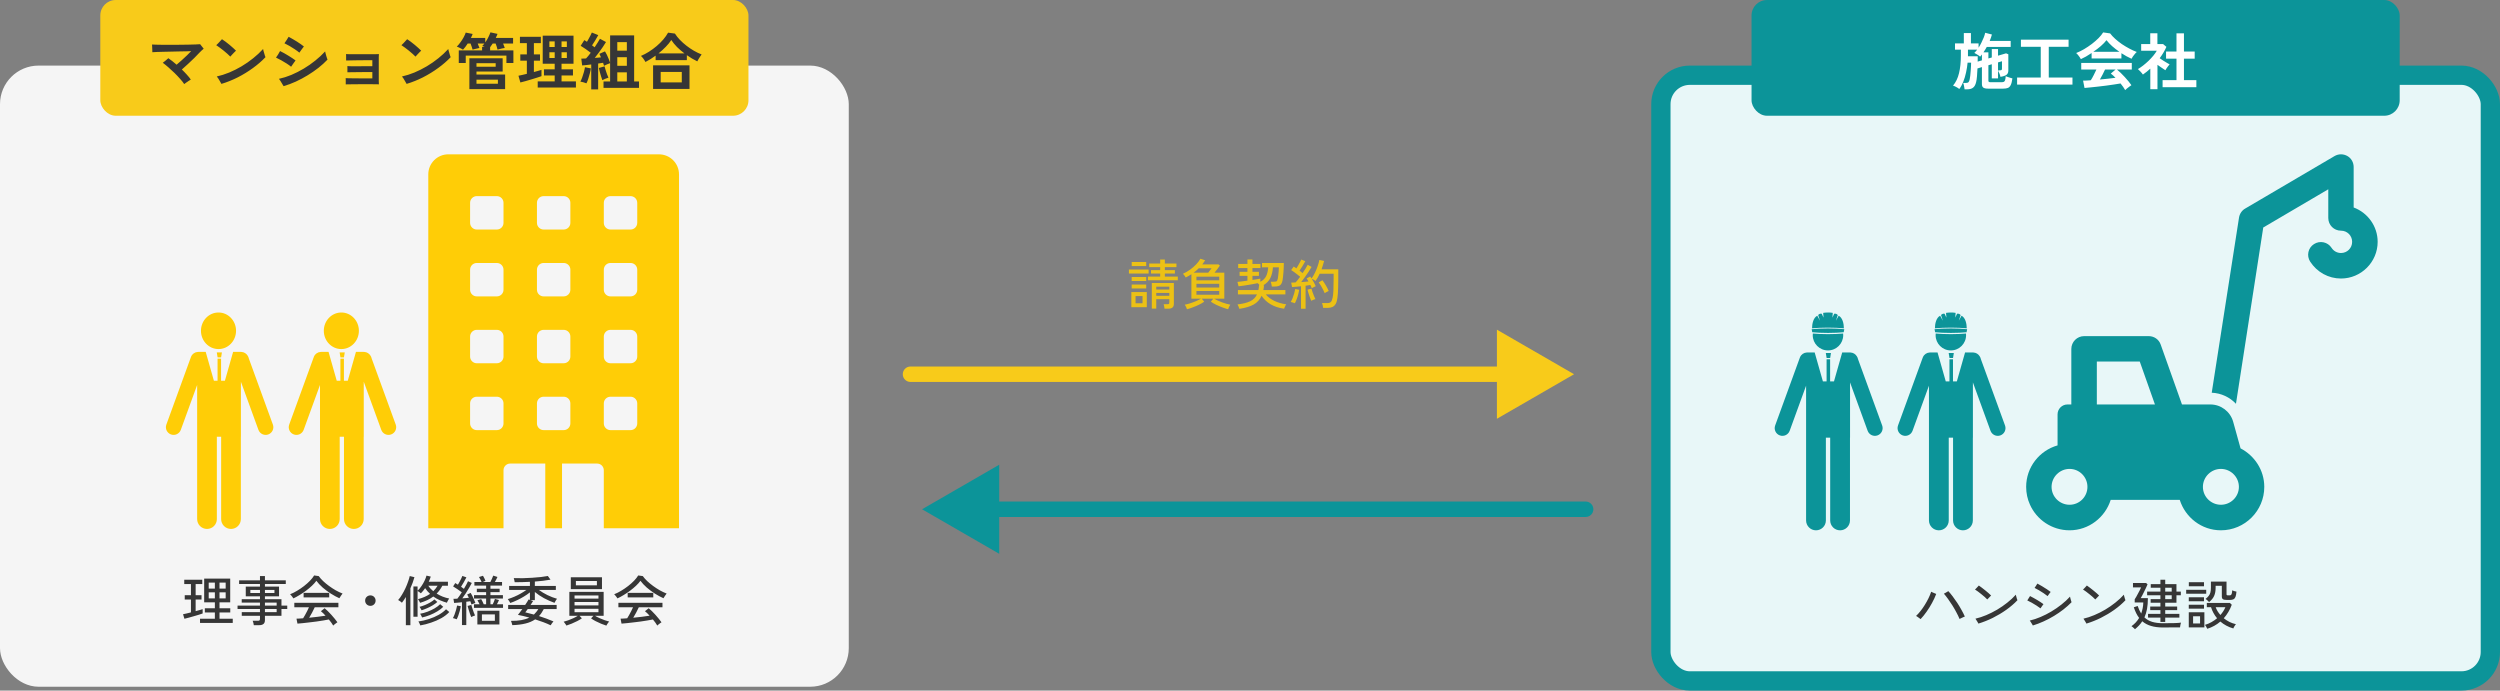 <svg width="648" height="179" viewBox="0 0 648 179" fill="none" xmlns="http://www.w3.org/2000/svg">
<rect x="0" y="0" width="648" height="179" fill="#808080" stroke="none"/>
<rect y="17" width="220" height="161" rx="10" fill="#F5F5F5"/>
<rect x="430.5" y="19.5" width="215" height="157" rx="7.5" fill="#E8F7F8" stroke="#0C9499" stroke-width="5"/>
<path d="M170.802 40H116.211C113.341 40 111.013 42.329 111.013 45.198V136.922H130.509V121.885C130.509 120.929 131.284 120.154 132.241 120.154H141.337V136.922H145.676V120.154H154.772C155.729 120.154 156.503 120.929 156.503 121.885V136.922H176V45.202C176 42.333 173.672 40.004 170.802 40.004V40ZM130.509 109.758C130.509 110.714 129.734 111.489 128.778 111.489H123.58C122.624 111.489 121.849 110.714 121.849 109.758V104.56C121.849 103.603 122.624 102.828 123.58 102.828H128.778C129.734 102.828 130.509 103.603 130.509 104.56V109.758ZM130.509 92.424C130.509 93.381 129.734 94.156 128.778 94.156H123.58C122.624 94.156 121.849 93.381 121.849 92.424V87.226C121.849 86.27 122.624 85.495 123.58 85.495H128.778C129.734 85.495 130.509 86.27 130.509 87.226V92.424ZM130.509 75.095C130.509 76.051 129.734 76.826 128.778 76.826H123.58C122.624 76.826 121.849 76.051 121.849 75.095V69.897C121.849 68.94 122.624 68.165 123.58 68.165H128.778C129.734 68.165 130.509 68.94 130.509 69.897V75.095ZM130.509 57.765C130.509 58.722 129.734 59.497 128.778 59.497H123.58C122.624 59.497 121.849 58.722 121.849 57.765V52.567C121.849 51.611 122.624 50.836 123.58 50.836H128.778C129.734 50.836 130.509 51.611 130.509 52.567V57.765ZM147.839 109.758C147.839 110.714 147.064 111.489 146.107 111.489H140.909C139.953 111.489 139.178 110.714 139.178 109.758V104.56C139.178 103.603 139.953 102.828 140.909 102.828H146.107C147.064 102.828 147.839 103.603 147.839 104.56V109.758ZM147.839 92.424C147.839 93.381 147.064 94.156 146.107 94.156H140.909C139.953 94.156 139.178 93.381 139.178 92.424V87.226C139.178 86.27 139.953 85.495 140.909 85.495H146.107C147.064 85.495 147.839 86.27 147.839 87.226V92.424ZM147.839 75.095C147.839 76.051 147.064 76.826 146.107 76.826H140.909C139.953 76.826 139.178 76.051 139.178 75.095V69.897C139.178 68.94 139.953 68.165 140.909 68.165H146.107C147.064 68.165 147.839 68.94 147.839 69.897V75.095ZM147.839 57.765C147.839 58.722 147.064 59.497 146.107 59.497H140.909C139.953 59.497 139.178 58.722 139.178 57.765V52.567C139.178 51.611 139.953 50.836 140.909 50.836H146.107C147.064 50.836 147.839 51.611 147.839 52.567V57.765ZM165.172 109.758C165.172 110.714 164.397 111.489 163.437 111.489H158.239C157.282 111.489 156.508 110.714 156.508 109.758V104.56C156.508 103.603 157.282 102.828 158.239 102.828H163.437C164.393 102.828 165.172 103.603 165.172 104.56V109.758ZM165.172 92.424C165.172 93.381 164.397 94.156 163.437 94.156H158.239C157.282 94.156 156.508 93.381 156.508 92.424V87.226C156.508 86.27 157.282 85.495 158.239 85.495H163.437C164.393 85.495 165.172 86.27 165.172 87.226V92.424ZM165.172 75.095C165.172 76.051 164.397 76.826 163.437 76.826H158.239C157.282 76.826 156.508 76.051 156.508 75.095V69.897C156.508 68.94 157.282 68.165 158.239 68.165H163.437C164.393 68.165 165.172 68.94 165.172 69.897V75.095ZM165.172 57.765C165.172 58.722 164.397 59.497 163.437 59.497H158.239C157.282 59.497 156.508 58.722 156.508 57.765V52.567C156.508 51.611 157.282 50.836 158.239 50.836H163.437C164.393 50.836 165.172 51.611 165.172 52.567V57.765Z" fill="#FFCD06"/>
<path d="M616.287 62.682C616.287 67.924 612.021 72.193 606.776 72.193C603.545 72.193 600.558 70.548 598.791 67.805C597.815 66.282 598.244 64.238 599.796 63.262C601.319 62.286 603.364 62.715 604.339 64.238C604.887 65.092 605.803 65.58 606.779 65.58C608.395 65.58 609.674 64.301 609.674 62.685C609.674 61.07 608.395 59.791 606.779 59.791C604.949 59.791 603.489 58.327 603.489 56.501V49.063L586.633 58.97L579.561 104.661C577.945 102.953 575.72 101.888 573.28 101.796L580.352 56.412C580.504 55.436 581.084 54.553 581.938 54.065L605.101 40.461C606.136 39.851 607.385 39.851 608.424 40.432C609.459 41.012 610.069 42.106 610.069 43.297V53.78C613.696 55.122 616.287 58.627 616.287 62.682Z" fill="#0C9499"/>
<path d="M580.748 116.206L578.829 109.286C578.071 106.653 575.665 104.835 572.929 104.835H565.569L560.054 89.32C559.595 87.978 558.346 87.124 556.945 87.124H540.21C538.384 87.124 536.887 88.618 536.887 90.447V104.835H535.881C534.48 104.835 533.32 105.992 533.32 107.397V115.444C528.625 116.786 525.18 121.081 525.18 126.205C525.18 127.82 525.516 129.373 526.156 130.778C527.893 134.711 531.856 137.454 536.429 137.454C541.426 137.454 545.663 134.101 547.097 129.558H564.989C566.423 134.101 570.626 137.454 575.657 137.454C581.875 137.454 586.902 132.393 586.902 126.209C586.902 121.85 584.374 118.102 580.744 116.213L580.748 116.206ZM536.432 130.833C533.87 130.833 531.767 128.759 531.767 126.201C531.767 123.643 533.87 121.54 536.432 121.54C538.994 121.54 541.064 123.643 541.064 126.201C541.064 128.759 538.99 130.833 536.432 130.833ZM543.5 104.835V93.712H554.627L558.56 104.835H543.504H543.5ZM575.657 130.833C573.096 130.833 570.992 128.759 570.992 126.201C570.992 123.643 573.096 121.54 575.657 121.54C578.219 121.54 580.322 123.643 580.322 126.201C580.322 128.759 578.219 130.833 575.657 130.833Z" fill="#0C9499"/>
<path d="M93.024 85.74C93.024 88.356 90.989 90.479 88.478 90.479C85.967 90.479 83.932 88.358 83.932 85.74C83.932 83.121 85.967 81 88.478 81C90.989 81 93.024 83.121 93.024 85.74Z" fill="#FFCD06"/>
<path d="M89.144 92.968H88.233V100.277H89.144V92.968Z" fill="#FFCD06"/>
<path d="M89.157 92.634H88.244L88.028 91.341H89.36L89.157 92.634Z" fill="#FFCD06"/>
<path d="M102.573 110.051L96.352 92.964C96.294 92.668 96.174 92.392 96.01 92.153C95.673 91.617 95.103 91.278 94.487 91.227C94.398 91.216 94.306 91.207 94.213 91.207H92.263L90.139 98.683H87.282L85.159 91.207H83.34C83.257 91.207 83.177 91.212 83.097 91.221C82.362 91.263 81.69 91.715 81.385 92.423C81.325 92.545 81.274 92.674 81.238 92.81L74.962 110.051C74.586 111.086 75.12 112.23 76.153 112.606C77.189 112.985 78.333 112.45 78.709 111.415L82.944 99.781V134.549C82.944 135.958 84.086 137.102 85.497 137.102C86.909 137.102 88.051 135.96 88.051 134.549V113.198H89.162V134.549C89.162 135.958 90.304 137.102 91.715 137.102C93.126 137.102 94.269 135.96 94.269 134.549V113.198H94.284V98.937L98.826 111.415C99.202 112.45 100.346 112.985 101.382 112.606C102.417 112.23 102.951 111.086 102.575 110.051H102.573Z" fill="#FFCD06"/>
<path d="M61.182 85.74C61.182 88.356 59.148 90.479 56.636 90.479C54.125 90.479 52.09 88.358 52.09 85.74C52.09 83.121 54.125 81 56.636 81C59.148 81 61.182 83.121 61.182 85.74Z" fill="#FFCD06"/>
<path d="M57.302 92.968H56.392V100.277H57.302V92.968Z" fill="#FFCD06"/>
<path d="M57.315 92.634H56.403L56.187 91.341H57.518L57.315 92.634Z" fill="#FFCD06"/>
<path d="M70.731 110.051L64.511 92.964C64.453 92.668 64.332 92.392 64.168 92.153C63.832 91.617 63.262 91.278 62.645 91.227C62.556 91.216 62.465 91.207 62.371 91.207H60.421L58.297 98.683H55.441L53.317 91.207H51.498C51.416 91.207 51.336 91.212 51.255 91.221C50.521 91.263 49.848 91.715 49.543 92.423C49.483 92.545 49.432 92.674 49.396 92.81L43.12 110.051C42.744 111.086 43.279 112.23 44.312 112.606C45.347 112.985 46.491 112.45 46.867 111.415L51.102 99.781V134.549C51.102 135.958 52.244 137.102 53.655 137.102C55.067 137.102 56.209 135.96 56.209 134.549V113.198H57.32V134.549C57.32 135.958 58.462 137.102 59.873 137.102C61.285 137.102 62.427 135.96 62.427 134.549V113.198H62.442V98.937L66.984 111.415C67.36 112.45 68.505 112.985 69.54 112.606C70.575 112.23 71.109 111.086 70.733 110.051H70.731Z" fill="#FFCD06"/>
<rect x="26" width="168" height="30" rx="4" fill="#F8CB1A"/>
<path d="M47.744 21.792C47.488 21.387 47.136 20.939 46.688 20.448C46.251 19.947 45.765 19.435 45.232 18.912C44.699 18.389 44.165 17.899 43.632 17.44C43.109 16.981 42.629 16.592 42.192 16.272C42.416 16.112 42.661 15.92 42.928 15.696C43.195 15.461 43.429 15.259 43.632 15.088C43.952 15.301 44.293 15.552 44.656 15.84C45.029 16.128 45.403 16.437 45.776 16.768C46.213 16.405 46.667 16.011 47.136 15.584C47.616 15.157 48.064 14.741 48.48 14.336C48.907 13.92 49.264 13.557 49.552 13.248C49.328 13.259 48.96 13.275 48.448 13.296C47.936 13.307 47.339 13.317 46.656 13.328C45.973 13.339 45.264 13.355 44.528 13.376C43.792 13.387 43.083 13.403 42.4 13.424C41.717 13.435 41.115 13.451 40.592 13.472C40.08 13.493 39.712 13.515 39.488 13.536C39.488 13.365 39.483 13.152 39.472 12.896C39.461 12.629 39.451 12.368 39.44 12.112C39.44 11.856 39.429 11.664 39.408 11.536C39.685 11.557 40.085 11.573 40.608 11.584C41.141 11.595 41.749 11.605 42.432 11.616C43.115 11.616 43.835 11.616 44.592 11.616C45.349 11.616 46.107 11.611 46.864 11.6C47.621 11.589 48.331 11.579 48.992 11.568C49.664 11.557 50.251 11.541 50.752 11.52C51.253 11.499 51.627 11.477 51.872 11.456C52 11.616 52.16 11.819 52.352 12.064C52.544 12.309 52.693 12.496 52.8 12.624C52.661 12.752 52.507 12.885 52.336 13.024C52.165 13.163 51.973 13.349 51.76 13.584C51.365 14.021 50.907 14.496 50.384 15.008C49.861 15.52 49.317 16.037 48.752 16.56C48.197 17.072 47.659 17.557 47.136 18.016C47.616 18.475 48.059 18.933 48.464 19.392C48.88 19.84 49.211 20.251 49.456 20.624C49.339 20.688 49.163 20.8 48.928 20.96C48.693 21.109 48.464 21.264 48.24 21.424C48.016 21.584 47.851 21.707 47.744 21.792ZM57.392 21.744C57.317 21.605 57.205 21.408 57.056 21.152C56.907 20.885 56.752 20.624 56.592 20.368C56.432 20.112 56.299 19.931 56.192 19.824C57.248 19.589 58.32 19.248 59.408 18.8C60.507 18.341 61.579 17.803 62.624 17.184C63.68 16.555 64.677 15.861 65.616 15.104C66.565 14.347 67.424 13.547 68.192 12.704C68.213 12.832 68.251 13.003 68.304 13.216C68.368 13.419 68.432 13.632 68.496 13.856C68.56 14.08 68.619 14.283 68.672 14.464C68.736 14.635 68.784 14.752 68.816 14.816C67.888 15.797 66.805 16.736 65.568 17.632C64.341 18.528 63.029 19.333 61.632 20.048C60.235 20.752 58.821 21.317 57.392 21.744ZM59.696 14.672C59.504 14.469 59.259 14.235 58.96 13.968C58.661 13.691 58.336 13.413 57.984 13.136C57.632 12.848 57.285 12.581 56.944 12.336C56.613 12.08 56.315 11.872 56.048 11.712C56.187 11.584 56.357 11.419 56.56 11.216C56.763 11.003 56.955 10.795 57.136 10.592C57.328 10.389 57.461 10.245 57.536 10.16C57.792 10.32 58.091 10.528 58.432 10.784C58.773 11.04 59.12 11.312 59.472 11.6C59.824 11.888 60.149 12.171 60.448 12.448C60.757 12.715 60.997 12.944 61.168 13.136C61.051 13.243 60.896 13.392 60.704 13.584C60.523 13.776 60.336 13.973 60.144 14.176C59.963 14.368 59.813 14.533 59.696 14.672ZM73.504 22.336C73.429 22.197 73.312 22 73.152 21.744C73.003 21.477 72.848 21.221 72.688 20.976C72.528 20.72 72.4 20.539 72.304 20.432C73.349 20.208 74.416 19.872 75.504 19.424C76.592 18.965 77.664 18.421 78.72 17.792C79.776 17.163 80.773 16.469 81.712 15.712C82.661 14.955 83.515 14.16 84.272 13.328C84.293 13.445 84.331 13.611 84.384 13.824C84.437 14.027 84.496 14.24 84.56 14.464C84.624 14.688 84.688 14.891 84.752 15.072C84.816 15.253 84.864 15.376 84.896 15.44C84.213 16.165 83.435 16.875 82.56 17.568C81.685 18.251 80.752 18.896 79.76 19.504C78.768 20.112 77.739 20.661 76.672 21.152C75.616 21.632 74.56 22.027 73.504 22.336ZM75.456 17.296C75.125 17.019 74.731 16.736 74.272 16.448C73.824 16.16 73.36 15.883 72.88 15.616C72.4 15.349 71.952 15.12 71.536 14.928C71.707 14.704 71.888 14.437 72.08 14.128C72.272 13.808 72.443 13.509 72.592 13.232C72.912 13.381 73.259 13.563 73.632 13.776C74.005 13.979 74.379 14.197 74.752 14.432C75.136 14.656 75.488 14.88 75.808 15.104C76.139 15.317 76.405 15.504 76.608 15.664C76.448 15.867 76.256 16.133 76.032 16.464C75.808 16.784 75.616 17.061 75.456 17.296ZM77.6 13.648C77.269 13.371 76.88 13.083 76.432 12.784C75.984 12.485 75.525 12.197 75.056 11.92C74.587 11.643 74.144 11.408 73.728 11.216C73.899 10.992 74.08 10.725 74.272 10.416C74.475 10.107 74.656 9.813 74.816 9.536C75.125 9.696 75.461 9.883 75.824 10.096C76.197 10.309 76.571 10.533 76.944 10.768C77.317 11.003 77.664 11.232 77.984 11.456C78.304 11.68 78.565 11.877 78.768 12.048C78.608 12.24 78.411 12.501 78.176 12.832C77.952 13.152 77.76 13.424 77.6 13.648ZM89.616 21.872C89.627 21.776 89.627 21.616 89.616 21.392C89.616 21.168 89.616 20.944 89.616 20.72C89.616 20.496 89.611 20.341 89.6 20.256C89.781 20.267 90.085 20.277 90.512 20.288C90.949 20.288 91.451 20.293 92.016 20.304C92.581 20.304 93.157 20.309 93.744 20.32C94.331 20.32 94.869 20.32 95.36 20.32C95.851 20.32 96.235 20.32 96.512 20.32V18.672C96.203 18.672 95.819 18.672 95.36 18.672C94.901 18.672 94.416 18.677 93.904 18.688C93.392 18.688 92.885 18.693 92.384 18.704C91.883 18.704 91.424 18.709 91.008 18.72C90.603 18.72 90.283 18.725 90.048 18.736C90.048 18.629 90.048 18.469 90.048 18.256C90.048 18.043 90.048 17.829 90.048 17.616C90.048 17.392 90.043 17.232 90.032 17.136C90.235 17.147 90.523 17.157 90.896 17.168C91.28 17.168 91.701 17.168 92.16 17.168C92.629 17.168 93.109 17.168 93.6 17.168C94.101 17.157 94.576 17.152 95.024 17.152C95.312 17.152 95.584 17.152 95.84 17.152C96.096 17.152 96.32 17.152 96.512 17.152V15.6C96.267 15.6 95.904 15.6 95.424 15.6C94.944 15.6 94.411 15.605 93.824 15.616C93.248 15.616 92.677 15.621 92.112 15.632C91.547 15.643 91.045 15.653 90.608 15.664C90.181 15.664 89.883 15.669 89.712 15.68C89.723 15.595 89.723 15.44 89.712 15.216C89.712 14.981 89.712 14.747 89.712 14.512C89.712 14.277 89.707 14.112 89.696 14.016C89.845 14.027 90.128 14.037 90.544 14.048C90.971 14.048 91.477 14.048 92.064 14.048C92.651 14.048 93.264 14.048 93.904 14.048C94.544 14.048 95.157 14.048 95.744 14.048C96.341 14.048 96.859 14.048 97.296 14.048C97.733 14.037 98.037 14.027 98.208 14.016C98.197 14.176 98.187 14.453 98.176 14.848C98.176 15.243 98.176 15.707 98.176 16.24C98.176 16.763 98.176 17.312 98.176 17.888C98.176 18.464 98.176 19.024 98.176 19.568C98.176 20.101 98.176 20.571 98.176 20.976C98.187 21.381 98.197 21.675 98.208 21.856C98.037 21.845 97.728 21.84 97.28 21.84C96.843 21.829 96.325 21.824 95.728 21.824C95.131 21.824 94.507 21.824 93.856 21.824C93.216 21.824 92.603 21.829 92.016 21.84C91.429 21.84 90.917 21.845 90.48 21.856C90.053 21.856 89.765 21.861 89.616 21.872ZM105.392 21.744C105.317 21.605 105.205 21.408 105.056 21.152C104.907 20.885 104.752 20.624 104.592 20.368C104.432 20.112 104.299 19.931 104.192 19.824C105.248 19.589 106.32 19.248 107.408 18.8C108.507 18.341 109.579 17.803 110.624 17.184C111.68 16.555 112.677 15.861 113.616 15.104C114.565 14.347 115.424 13.547 116.192 12.704C116.213 12.832 116.251 13.003 116.304 13.216C116.368 13.419 116.432 13.632 116.496 13.856C116.56 14.08 116.619 14.283 116.672 14.464C116.736 14.635 116.784 14.752 116.816 14.816C115.888 15.797 114.805 16.736 113.568 17.632C112.341 18.528 111.029 19.333 109.632 20.048C108.235 20.752 106.821 21.317 105.392 21.744ZM107.696 14.672C107.504 14.469 107.259 14.235 106.96 13.968C106.661 13.691 106.336 13.413 105.984 13.136C105.632 12.848 105.285 12.581 104.944 12.336C104.613 12.08 104.315 11.872 104.048 11.712C104.187 11.584 104.357 11.419 104.56 11.216C104.763 11.003 104.955 10.795 105.136 10.592C105.328 10.389 105.461 10.245 105.536 10.16C105.792 10.32 106.091 10.528 106.432 10.784C106.773 11.04 107.12 11.312 107.472 11.6C107.824 11.888 108.149 12.171 108.448 12.448C108.757 12.715 108.997 12.944 109.168 13.136C109.051 13.243 108.896 13.392 108.704 13.584C108.523 13.776 108.336 13.973 108.144 14.176C107.963 14.368 107.813 14.533 107.696 14.672ZM121.664 23.104V15.104H130.288V18.544H123.504V19.328H130.928V23.104H121.664ZM118.912 16.336V13.056H124.96V12.16H125.616C125.499 12.107 125.381 12.059 125.264 12.016C125.157 11.973 125.067 11.941 124.992 11.92C125.088 11.824 125.184 11.723 125.28 11.616C125.376 11.509 125.467 11.397 125.552 11.28H123.824C123.909 11.483 123.989 11.691 124.064 11.904C124.149 12.107 124.219 12.283 124.272 12.432C124.133 12.453 123.947 12.496 123.712 12.56C123.477 12.613 123.248 12.667 123.024 12.72C122.8 12.773 122.624 12.821 122.496 12.864C122.453 12.672 122.379 12.427 122.272 12.128C122.176 11.829 122.075 11.547 121.968 11.28H121.232C121.029 11.6 120.821 11.899 120.608 12.176C120.405 12.443 120.208 12.677 120.016 12.88C119.92 12.805 119.765 12.715 119.552 12.608C119.349 12.491 119.136 12.384 118.912 12.288C118.699 12.181 118.528 12.112 118.4 12.08C118.72 11.771 119.029 11.408 119.328 10.992C119.637 10.576 119.915 10.144 120.16 9.696C120.405 9.248 120.592 8.832 120.72 8.448L122.512 8.8C122.459 8.971 122.389 9.141 122.304 9.312C122.229 9.472 122.149 9.643 122.064 9.824H125.776V10.992C126.075 10.587 126.336 10.155 126.56 9.696C126.795 9.227 126.981 8.789 127.12 8.384L128.96 8.784C128.896 8.955 128.827 9.125 128.752 9.296C128.677 9.467 128.597 9.643 128.512 9.824H132.992V11.28H130.4C130.485 11.483 130.565 11.691 130.64 11.904C130.725 12.107 130.789 12.283 130.832 12.432C130.661 12.453 130.448 12.491 130.192 12.544C129.947 12.597 129.712 12.656 129.488 12.72C129.264 12.773 129.088 12.821 128.96 12.864C128.917 12.651 128.848 12.395 128.752 12.096C128.656 11.797 128.56 11.525 128.464 11.28H127.712C127.488 11.632 127.264 11.952 127.04 12.24V13.056H133.072V16.336H131.264V14.416H120.72V16.336H118.912ZM123.504 21.696H129.056V20.656H123.504V21.696ZM123.504 17.296H128.48V16.384H123.504V17.296ZM139.376 22.688V21.104H143.776V19.552H140.992V17.968H143.776V16.512H140.672V9.248H148.656V16.512H145.552V17.968H148.512V19.552H145.552V21.104H149.28V22.688H139.376ZM134.88 21.376L134.384 19.632C134.661 19.579 134.987 19.509 135.36 19.424C135.744 19.339 136.144 19.243 136.56 19.136V15.728H134.864V14.096H136.56V11.184H134.768V9.536H140.192V11.184H138.384V14.096H139.968V15.728H138.384V18.672C138.789 18.565 139.157 18.464 139.488 18.368C139.829 18.272 140.117 18.187 140.352 18.112V19.744C140.053 19.851 139.669 19.979 139.2 20.128C138.731 20.277 138.229 20.432 137.696 20.592C137.173 20.752 136.661 20.901 136.16 21.04C135.659 21.179 135.232 21.291 134.88 21.376ZM142.4 15.04H143.776V13.552H142.4V15.04ZM145.552 15.04H146.928V13.552H145.552V15.04ZM142.4 12.176H143.776V10.736H142.4V12.176ZM145.552 12.176H146.928V10.736H145.552V12.176ZM153.248 23.168V16.704C152.811 16.757 152.384 16.811 151.968 16.864C151.563 16.907 151.205 16.939 150.896 16.96L150.672 15.2C151.035 15.2 151.445 15.184 151.904 15.152C152.085 14.971 152.277 14.752 152.48 14.496C152.693 14.24 152.907 13.968 153.12 13.68C152.757 13.392 152.331 13.077 151.84 12.736C151.349 12.395 150.907 12.107 150.512 11.872L151.456 10.4C151.563 10.464 151.675 10.533 151.792 10.608C151.909 10.672 152.027 10.747 152.144 10.832C152.293 10.587 152.448 10.315 152.608 10.016C152.779 9.717 152.933 9.429 153.072 9.152C153.221 8.864 153.333 8.624 153.408 8.432L155.072 9.104C154.837 9.531 154.576 9.984 154.288 10.464C154 10.944 153.723 11.376 153.456 11.76C153.584 11.845 153.701 11.931 153.808 12.016C153.925 12.101 154.032 12.181 154.128 12.256C154.427 11.819 154.693 11.408 154.928 11.024C155.173 10.629 155.365 10.304 155.504 10.048L157.072 10.896C156.859 11.269 156.587 11.696 156.256 12.176C155.936 12.645 155.595 13.125 155.232 13.616C154.869 14.107 154.512 14.571 154.16 15.008C154.459 14.987 154.741 14.965 155.008 14.944C155.285 14.912 155.541 14.885 155.776 14.864C155.701 14.683 155.627 14.517 155.552 14.368C155.488 14.219 155.424 14.08 155.36 13.952L156.816 13.312C156.976 13.557 157.141 13.861 157.312 14.224C157.483 14.587 157.643 14.955 157.792 15.328C157.941 15.701 158.059 16.027 158.144 16.304V9.168H164.368V21.12H165.632V22.768H156.432V21.12H158.144V16.368C157.92 16.443 157.648 16.549 157.328 16.688C157.019 16.827 156.763 16.949 156.56 17.056C156.528 16.939 156.491 16.816 156.448 16.688C156.416 16.549 156.373 16.411 156.32 16.272C156.139 16.304 155.936 16.336 155.712 16.368C155.499 16.4 155.275 16.432 155.04 16.464V23.168H153.248ZM152 21.6C151.797 21.515 151.536 21.424 151.216 21.328C150.896 21.232 150.635 21.173 150.432 21.152C150.592 20.864 150.752 20.501 150.912 20.064C151.072 19.627 151.216 19.173 151.344 18.704C151.472 18.235 151.563 17.808 151.616 17.424L153.152 17.728C153.099 18.112 153.008 18.549 152.88 19.04C152.763 19.531 152.624 20.005 152.464 20.464C152.315 20.923 152.16 21.301 152 21.6ZM160 21.12H162.48V18.752H160V21.12ZM160 17.056H162.48V14.832H160V17.056ZM160 13.136H162.48V10.928H160V13.136ZM156.128 20.784C156.043 20.549 155.941 20.245 155.824 19.872C155.707 19.488 155.589 19.093 155.472 18.688C155.365 18.272 155.28 17.915 155.216 17.616L156.704 17.2C156.768 17.467 156.859 17.787 156.976 18.16C157.093 18.523 157.216 18.885 157.344 19.248C157.483 19.6 157.605 19.893 157.712 20.128C157.467 20.192 157.195 20.288 156.896 20.416C156.597 20.544 156.341 20.667 156.128 20.784ZM167.296 16.064C167.157 15.787 166.981 15.504 166.768 15.216C166.555 14.917 166.341 14.677 166.128 14.496C166.821 14.208 167.515 13.845 168.208 13.408C168.912 12.96 169.579 12.469 170.208 11.936C170.848 11.392 171.419 10.827 171.92 10.24C172.432 9.643 172.848 9.051 173.168 8.464L174.944 8.704C175.285 9.248 175.712 9.787 176.224 10.32C176.736 10.853 177.301 11.36 177.92 11.84C178.539 12.32 179.184 12.757 179.856 13.152C180.528 13.536 181.195 13.856 181.856 14.112C181.76 14.24 181.637 14.416 181.488 14.64C181.349 14.853 181.211 15.072 181.072 15.296C180.933 15.52 180.821 15.723 180.736 15.904C180.299 15.691 179.851 15.451 179.392 15.184C178.933 14.907 178.48 14.613 178.032 14.304V15.584H169.936V14.416C169.499 14.736 169.056 15.04 168.608 15.328C168.16 15.605 167.723 15.851 167.296 16.064ZM169.28 23.056V16.928H178.72V23.056H169.28ZM171.248 21.36H176.72V18.64H171.248V21.36ZM170.688 13.84H177.408C176.725 13.328 176.085 12.779 175.488 12.192C174.901 11.595 174.405 10.987 174 10.368C173.637 10.944 173.163 11.531 172.576 12.128C172 12.725 171.371 13.296 170.688 13.84Z" fill="#363636"/>
<rect x="454" width="168" height="30" rx="4" fill="#0C9499"/>
<path d="M509.216 23.152C509.205 23.003 509.179 22.821 509.136 22.608C509.104 22.395 509.061 22.187 509.008 21.984C508.965 21.771 508.917 21.605 508.864 21.488H509.648C509.925 21.488 510.123 21.424 510.24 21.296C510.368 21.157 510.469 20.912 510.544 20.56C510.597 20.325 510.645 20.016 510.688 19.632C510.731 19.248 510.768 18.843 510.8 18.416C510.843 17.989 510.869 17.584 510.88 17.2C510.901 16.805 510.912 16.485 510.912 16.24H510C509.925 17.072 509.792 17.92 509.6 18.784C509.419 19.637 509.179 20.437 508.88 21.184C508.592 21.931 508.245 22.56 507.84 23.072C507.637 22.891 507.371 22.715 507.04 22.544C506.72 22.373 506.448 22.256 506.224 22.192C506.949 21.339 507.467 20.267 507.776 18.976C508.096 17.685 508.256 16.133 508.256 14.32V12.88H506.736V11.248H509.024V8.576H510.864V11.248H512.848V12.368C513.125 11.941 513.376 11.493 513.6 11.024C513.835 10.555 514.037 10.101 514.208 9.664C514.379 9.216 514.496 8.827 514.56 8.496L516.304 8.944C516.229 9.221 516.144 9.499 516.048 9.776C515.952 10.053 515.845 10.331 515.728 10.608H521.168V12.16H514.976C514.837 12.405 514.693 12.651 514.544 12.896C514.405 13.131 514.261 13.355 514.112 13.568H515.392V15.152L516.272 14.896V12.72H517.888V14.432L519.968 13.824L520.56 14.064V18.272C520.56 18.784 520.4 19.157 520.08 19.392C519.76 19.627 519.237 19.803 518.512 19.92C518.459 19.6 518.363 19.291 518.224 18.992C518.096 18.693 517.989 18.485 517.904 18.368C517.904 18.357 517.92 18.336 517.952 18.304C518.005 18.261 518.027 18.235 518.016 18.224H518.416C518.597 18.224 518.725 18.197 518.8 18.144C518.875 18.08 518.912 17.963 518.912 17.792V15.872L517.888 16.176V20.32H516.272V16.656L515.392 16.912V20.896C515.392 21.045 515.429 21.152 515.504 21.216C515.579 21.28 515.728 21.312 515.952 21.312H518.752C519.019 21.312 519.227 21.28 519.376 21.216C519.525 21.152 519.637 21.013 519.712 20.8C519.787 20.576 519.845 20.224 519.888 19.744C520.016 19.808 520.187 19.877 520.4 19.952C520.613 20.027 520.832 20.096 521.056 20.16C521.28 20.224 521.467 20.277 521.616 20.32C521.509 21.109 521.36 21.691 521.168 22.064C520.976 22.448 520.725 22.693 520.416 22.8C520.107 22.917 519.712 22.976 519.232 22.976H515.312C514.725 22.976 514.309 22.885 514.064 22.704C513.829 22.523 513.712 22.219 513.712 21.792V17.392L512.56 17.744C512.528 18.459 512.485 19.141 512.432 19.792C512.379 20.432 512.304 20.933 512.208 21.296C512.048 21.968 511.787 22.443 511.424 22.72C511.072 23.008 510.555 23.152 509.872 23.152H509.216ZM512.608 15.968L513.712 15.648V14.112C513.637 14.208 513.563 14.304 513.488 14.4C513.413 14.496 513.333 14.592 513.248 14.688C513.045 14.496 512.795 14.315 512.496 14.144C512.208 13.963 511.957 13.819 511.744 13.712C511.989 13.477 512.235 13.2 512.48 12.88H510.096V14.592H512.624C512.624 14.795 512.624 15.013 512.624 15.248C512.624 15.472 512.619 15.712 512.608 15.968ZM522.832 21.936V20.096H528.96V12.128H523.824V10.288H536.176V12.128H531.04V20.096H537.184V21.936H522.832ZM550.848 23.36C550.72 23.115 550.549 22.843 550.336 22.544C550.133 22.245 549.904 21.941 549.648 21.632C549.157 21.717 548.592 21.808 547.952 21.904C547.312 22 546.635 22.096 545.92 22.192C545.205 22.288 544.496 22.373 543.792 22.448C543.099 22.533 542.448 22.603 541.84 22.656C541.243 22.72 540.731 22.768 540.304 22.8L539.936 20.896C540.171 20.896 540.459 20.891 540.8 20.88C541.152 20.859 541.531 20.832 541.936 20.8C542.181 20.427 542.432 19.984 542.688 19.472C542.955 18.96 543.189 18.475 543.392 18.016H539.456V16.304H552.56V18.016H548.704C548.992 18.24 549.312 18.523 549.664 18.864C550.016 19.205 550.373 19.573 550.736 19.968C551.099 20.352 551.429 20.731 551.728 21.104C552.037 21.477 552.283 21.803 552.464 22.08C552.325 22.165 552.149 22.288 551.936 22.448C551.723 22.608 551.515 22.768 551.312 22.928C551.109 23.099 550.955 23.243 550.848 23.36ZM539.36 15.328C539.285 15.179 539.179 15.003 539.04 14.8C538.901 14.597 538.752 14.4 538.592 14.208C538.432 14.016 538.283 13.861 538.144 13.744C538.805 13.488 539.483 13.157 540.176 12.752C540.88 12.336 541.557 11.883 542.208 11.392C542.859 10.891 543.44 10.384 543.952 9.872C544.464 9.349 544.859 8.859 545.136 8.4L546.944 8.656C547.285 9.115 547.723 9.584 548.256 10.064C548.789 10.544 549.371 11.003 550 11.44C550.64 11.867 551.291 12.256 551.952 12.608C552.613 12.96 553.248 13.248 553.856 13.472C553.696 13.6 553.525 13.776 553.344 14C553.163 14.213 552.992 14.432 552.832 14.656C552.683 14.88 552.571 15.072 552.496 15.232C552.08 15.051 551.648 14.837 551.2 14.592C550.763 14.347 550.32 14.08 549.872 13.792V15.152H542.144V13.744C541.653 14.075 541.168 14.379 540.688 14.656C540.208 14.923 539.765 15.147 539.36 15.328ZM542.592 13.424H549.344C548.693 12.976 548.075 12.496 547.488 11.984C546.901 11.461 546.405 10.939 546 10.416C545.637 10.896 545.152 11.403 544.544 11.936C543.936 12.459 543.285 12.955 542.592 13.424ZM544.288 20.608C545.003 20.544 545.712 20.475 546.416 20.4C547.12 20.315 547.76 20.235 548.336 20.16C547.877 19.691 547.472 19.328 547.12 19.072L548.368 18.016H545.632C545.451 18.432 545.237 18.869 544.992 19.328C544.757 19.776 544.523 20.203 544.288 20.608ZM560.544 22.608V20.768H564.144V15.2H561.44V13.36H564.144V8.64H566.08V13.36H568.864V15.2H566.08V20.768H569.296V22.608H560.544ZM557.36 23.12V17.792C557.061 18.059 556.752 18.325 556.432 18.592C556.112 18.848 555.781 19.093 555.44 19.328C555.301 19.115 555.099 18.864 554.832 18.576C554.565 18.288 554.336 18.064 554.144 17.904C554.571 17.659 555.019 17.355 555.488 16.992C555.968 16.619 556.437 16.213 556.896 15.776C557.355 15.328 557.771 14.88 558.144 14.432C558.517 13.973 558.816 13.547 559.04 13.152H554.992V11.424H557.344V8.624H559.2V11.424H560.672L561.536 12.144C561.088 13.147 560.507 14.128 559.792 15.088C560.069 15.28 560.368 15.483 560.688 15.696C561.019 15.899 561.333 16.091 561.632 16.272C561.931 16.443 562.176 16.581 562.368 16.688C562.261 16.795 562.133 16.944 561.984 17.136C561.845 17.317 561.707 17.509 561.568 17.712C561.44 17.904 561.339 18.069 561.264 18.208C560.976 18.016 560.651 17.797 560.288 17.552C559.925 17.296 559.568 17.045 559.216 16.8V23.12H557.36Z" fill="white"/>
<path d="M51.844 161.462V160.384H55.694V158.746H53.09V157.668H55.694V156.128H52.922V149.968H59.67V156.128H56.898V157.668H59.684V158.746H56.898V160.384H60.328V161.462H51.844ZM47.798 160.384L47.448 159.208C47.7 159.161 48.003 159.096 48.358 159.012C48.722 158.919 49.1 158.825 49.492 158.732V155.4H47.882V154.28H49.492V151.396H47.756V150.262H52.432V151.396H50.71V154.28H52.236V155.4H50.71V158.41C51.074 158.317 51.415 158.223 51.732 158.13C52.049 158.037 52.315 157.957 52.53 157.892V159.012C52.269 159.105 51.933 159.217 51.522 159.348C51.121 159.469 50.691 159.595 50.234 159.726C49.777 159.857 49.333 159.983 48.904 160.104C48.475 160.216 48.106 160.309 47.798 160.384ZM54.098 155.106H55.694V153.538H54.098V155.106ZM56.898 155.106H58.494V153.538H56.898V155.106ZM54.098 152.558H55.694V151.004H54.098V152.558ZM56.898 152.558H58.494V151.004H56.898V152.558ZM65.788 162.05C65.769 161.873 65.732 161.672 65.676 161.448C65.62 161.233 65.559 161.051 65.494 160.902H66.838C67.034 160.902 67.174 160.869 67.258 160.804C67.342 160.739 67.384 160.613 67.384 160.426V159.614H62.666V158.662H67.384V157.85H61.574V156.968H67.384V156.198H62.652V155.316H67.384V154.574H63.702V152.04H67.384V151.368H61.98V150.416H67.384V149.324H68.672V150.416H74.076V151.368H68.672V152.04H72.326V154.574H68.672V155.316H72.956V156.968H74.454V157.85H72.956V159.614H68.672V160.734C68.672 161.191 68.546 161.523 68.294 161.728C68.042 161.943 67.655 162.05 67.132 162.05H65.788ZM68.672 158.662H71.71V157.85H68.672V158.662ZM68.672 156.968H71.71V156.198H68.672V156.968ZM64.892 153.706H67.384V152.908H64.892V153.706ZM68.672 153.706H71.136V152.908H68.672V153.706ZM86.368 162.148C86.247 161.924 86.083 161.672 85.878 161.392C85.682 161.121 85.467 160.846 85.234 160.566C84.814 160.65 84.329 160.739 83.778 160.832C83.227 160.925 82.649 161.014 82.042 161.098C81.435 161.182 80.829 161.257 80.222 161.322C79.615 161.397 79.041 161.462 78.5 161.518C77.968 161.574 77.501 161.616 77.1 161.644L76.848 160.356C77.063 160.356 77.315 160.347 77.604 160.328C77.903 160.309 78.225 160.286 78.57 160.258C78.729 160.015 78.897 159.731 79.074 159.404C79.261 159.077 79.443 158.737 79.62 158.382C79.797 158.027 79.951 157.701 80.082 157.402H76.288V156.24H87.712V157.402H81.58C81.384 157.831 81.155 158.293 80.894 158.788C80.633 159.273 80.381 159.717 80.138 160.118C80.894 160.043 81.65 159.959 82.406 159.866C83.162 159.773 83.82 159.679 84.38 159.586C83.923 159.082 83.521 158.695 83.176 158.424L84.142 157.654C84.375 157.831 84.646 158.074 84.954 158.382C85.262 158.681 85.575 159.007 85.892 159.362C86.219 159.717 86.517 160.067 86.788 160.412C87.068 160.748 87.292 161.042 87.46 161.294C87.385 161.341 87.269 161.42 87.11 161.532C86.961 161.644 86.816 161.756 86.676 161.868C86.536 161.98 86.433 162.073 86.368 162.148ZM76.036 155.106C75.989 155.013 75.915 154.896 75.812 154.756C75.709 154.616 75.602 154.481 75.49 154.35C75.378 154.21 75.28 154.103 75.196 154.028C75.784 153.804 76.386 153.505 77.002 153.132C77.627 152.759 78.229 152.348 78.808 151.9C79.396 151.443 79.914 150.981 80.362 150.514C80.819 150.038 81.174 149.585 81.426 149.156L82.616 149.324C82.915 149.744 83.293 150.173 83.75 150.612C84.207 151.041 84.716 151.461 85.276 151.872C85.836 152.283 86.415 152.661 87.012 153.006C87.619 153.342 88.211 153.622 88.79 153.846C88.678 153.986 88.543 154.173 88.384 154.406C88.225 154.63 88.085 154.849 87.964 155.064C87.255 154.747 86.522 154.35 85.766 153.874C85.01 153.389 84.301 152.861 83.638 152.292C82.985 151.713 82.439 151.13 82 150.542C81.701 150.962 81.319 151.391 80.852 151.83C80.385 152.269 79.872 152.698 79.312 153.118C78.752 153.529 78.187 153.907 77.618 154.252C77.058 154.597 76.531 154.882 76.036 155.106ZM78.696 154.854V153.678H85.332V154.854H78.696ZM96 157.038C95.627 157.038 95.305 156.907 95.034 156.646C94.773 156.375 94.642 156.053 94.642 155.68C94.642 155.297 94.773 154.975 95.034 154.714C95.305 154.453 95.627 154.322 96 154.322C96.383 154.322 96.705 154.453 96.966 154.714C97.227 154.975 97.358 155.297 97.358 155.68C97.358 156.053 97.227 156.375 96.966 156.646C96.705 156.907 96.383 157.038 96 157.038ZM107.158 159.852V152.012H108.236V153.118C108.581 152.801 108.908 152.413 109.216 151.956C109.533 151.499 109.809 151.027 110.042 150.542C110.275 150.047 110.443 149.599 110.546 149.198L111.652 149.45C111.587 149.655 111.512 149.87 111.428 150.094C111.344 150.318 111.246 150.547 111.134 150.78H116.104V151.83H114.648C114.247 152.605 113.757 153.281 113.178 153.86C114.205 154.495 115.287 154.919 116.426 155.134C116.379 155.209 116.314 155.316 116.23 155.456C116.146 155.587 116.067 155.727 115.992 155.876C115.917 156.016 115.866 156.133 115.838 156.226C115.213 156.049 114.597 155.829 113.99 155.568C113.393 155.307 112.833 154.989 112.31 154.616C111.843 154.971 111.325 155.283 110.756 155.554C110.187 155.815 109.566 156.049 108.894 156.254C108.838 156.133 108.749 155.965 108.628 155.75C108.516 155.535 108.423 155.386 108.348 155.302C109.599 154.966 110.639 154.509 111.47 153.93C111.237 153.715 111.013 153.487 110.798 153.244C110.583 152.992 110.383 152.726 110.196 152.446C110.028 152.689 109.851 152.927 109.664 153.16C109.487 153.384 109.295 153.594 109.09 153.79C109.006 153.706 108.871 153.599 108.684 153.468C108.497 153.337 108.348 153.244 108.236 153.188V159.852H107.158ZM105.198 162.05V154.742C104.881 155.283 104.54 155.778 104.176 156.226C103.877 155.946 103.551 155.713 103.196 155.526C103.551 155.134 103.887 154.667 104.204 154.126C104.531 153.585 104.829 153.025 105.1 152.446C105.371 151.858 105.599 151.289 105.786 150.738C105.982 150.187 106.122 149.711 106.206 149.31L107.424 149.604C107.172 150.528 106.822 151.489 106.374 152.488V162.05H105.198ZM108.936 162.106C108.917 162.022 108.875 161.91 108.81 161.77C108.754 161.639 108.693 161.509 108.628 161.378C108.563 161.247 108.502 161.149 108.446 161.084C109.361 160.963 110.275 160.753 111.19 160.454C112.105 160.155 112.945 159.791 113.71 159.362C114.485 158.923 115.119 158.443 115.614 157.92L116.454 158.634C115.913 159.222 115.231 159.749 114.41 160.216C113.598 160.673 112.716 161.061 111.764 161.378C110.821 161.705 109.879 161.947 108.936 162.106ZM109.412 160.048C109.375 159.927 109.295 159.759 109.174 159.544C109.062 159.329 108.969 159.175 108.894 159.082C109.519 158.979 110.163 158.802 110.826 158.55C111.489 158.298 112.109 158.004 112.688 157.668C113.267 157.323 113.733 156.968 114.088 156.604L114.886 157.29C114.485 157.701 113.981 158.088 113.374 158.452C112.777 158.816 112.133 159.138 111.442 159.418C110.761 159.689 110.084 159.899 109.412 160.048ZM109.272 158.186C109.235 158.083 109.155 157.934 109.034 157.738C108.913 157.533 108.815 157.383 108.74 157.29C109.169 157.187 109.627 157.038 110.112 156.842C110.607 156.637 111.073 156.408 111.512 156.156C111.96 155.895 112.324 155.633 112.604 155.372L113.36 156.03C113.033 156.329 112.641 156.613 112.184 156.884C111.736 157.155 111.26 157.402 110.756 157.626C110.252 157.85 109.757 158.037 109.272 158.186ZM112.31 153.244C112.749 152.805 113.117 152.334 113.416 151.83H111.022C111.19 152.091 111.381 152.339 111.596 152.572C111.82 152.805 112.058 153.029 112.31 153.244ZM122.852 157.556V156.618H124.308C124.224 156.441 124.131 156.263 124.028 156.086C123.935 155.899 123.841 155.731 123.748 155.582L124.728 155.288C124.849 155.484 124.966 155.703 125.078 155.946C125.19 156.179 125.293 156.403 125.386 156.618H126.002V155.148H122.866V154.252H126.002V153.482H123.594V152.6H126.002V151.788H122.964V150.85H124.826C124.733 150.635 124.63 150.421 124.518 150.206C124.406 149.982 124.285 149.767 124.154 149.562L125.19 149.24C125.33 149.464 125.451 149.688 125.554 149.912C125.657 150.127 125.75 150.341 125.834 150.556L125.134 150.85H127.108C127.229 150.617 127.36 150.346 127.5 150.038C127.64 149.721 127.757 149.441 127.85 149.198L128.942 149.548C128.858 149.725 128.755 149.935 128.634 150.178C128.513 150.411 128.391 150.635 128.27 150.85H130.132V151.788H127.122V152.6H129.502V153.482H127.122V154.252H130.356V155.148H127.122V156.618H127.724C127.948 156.17 128.135 155.708 128.284 155.232L129.334 155.526C129.269 155.685 129.189 155.862 129.096 156.058C129.003 156.245 128.905 156.431 128.802 156.618H130.384V157.556H122.852ZM119.744 162.022V156.1C119.361 156.137 118.988 156.175 118.624 156.212C118.269 156.24 117.961 156.263 117.7 156.282L117.532 155.204C117.672 155.204 117.826 155.204 117.994 155.204C118.171 155.195 118.358 155.185 118.554 155.176C118.722 154.961 118.904 154.714 119.1 154.434C119.296 154.145 119.497 153.841 119.702 153.524C119.385 153.281 119.016 153.02 118.596 152.74C118.185 152.451 117.803 152.203 117.448 151.998L118.008 151.13C118.111 151.186 118.218 151.251 118.33 151.326C118.451 151.391 118.573 151.466 118.694 151.55C118.834 151.317 118.979 151.06 119.128 150.78C119.287 150.491 119.431 150.211 119.562 149.94C119.693 149.669 119.786 149.45 119.842 149.282L120.892 149.646C120.715 150.019 120.495 150.43 120.234 150.878C119.982 151.326 119.739 151.727 119.506 152.082C119.637 152.175 119.763 152.269 119.884 152.362C120.015 152.455 120.136 152.544 120.248 152.628C120.481 152.236 120.691 151.867 120.878 151.522C121.065 151.177 121.209 150.887 121.312 150.654L122.292 151.102C122.105 151.485 121.872 151.909 121.592 152.376C121.321 152.843 121.032 153.314 120.724 153.79C120.416 154.257 120.117 154.691 119.828 155.092C120.127 155.073 120.421 155.05 120.71 155.022C121.009 154.994 121.279 154.971 121.522 154.952C121.457 154.793 121.387 154.644 121.312 154.504C121.237 154.355 121.163 154.219 121.088 154.098L121.998 153.678C122.157 153.921 122.311 154.201 122.46 154.518C122.609 154.826 122.749 155.134 122.88 155.442C123.02 155.75 123.132 156.03 123.216 156.282C123.095 156.319 122.927 156.385 122.712 156.478C122.497 156.571 122.329 156.646 122.208 156.702C122.171 156.571 122.124 156.431 122.068 156.282C122.021 156.133 121.965 155.983 121.9 155.834C121.751 155.853 121.587 155.876 121.41 155.904C121.233 155.932 121.051 155.955 120.864 155.974V162.022H119.744ZM123.734 161.868V158.298H129.446V161.868H123.734ZM124.91 160.916H128.27V159.25H124.91V160.916ZM118.372 160.524C118.26 160.477 118.097 160.417 117.882 160.342C117.667 160.267 117.504 160.225 117.392 160.216C117.541 159.955 117.686 159.637 117.826 159.264C117.975 158.881 118.106 158.485 118.218 158.074C118.339 157.663 118.428 157.29 118.484 156.954L119.45 157.136C119.394 157.5 119.305 157.892 119.184 158.312C119.072 158.723 118.946 159.124 118.806 159.516C118.666 159.908 118.521 160.244 118.372 160.524ZM122.138 159.936C122.045 159.721 121.937 159.441 121.816 159.096C121.695 158.741 121.578 158.377 121.466 158.004C121.363 157.631 121.275 157.313 121.2 157.052L122.166 156.8C122.231 157.043 122.32 157.337 122.432 157.682C122.544 158.027 122.661 158.368 122.782 158.704C122.913 159.04 123.029 159.315 123.132 159.53C123.011 159.558 122.843 159.619 122.628 159.712C122.413 159.796 122.25 159.871 122.138 159.936ZM142.732 162.078C142.181 161.807 141.556 161.541 140.856 161.28C140.165 161.019 139.451 160.771 138.714 160.538C138.005 161.023 137.165 161.383 136.194 161.616C135.223 161.859 134.089 161.999 132.792 162.036C132.773 161.943 132.741 161.821 132.694 161.672C132.657 161.532 132.615 161.392 132.568 161.252C132.521 161.112 132.479 161.005 132.442 160.93C133.469 160.939 134.369 160.874 135.144 160.734C135.928 160.594 136.614 160.375 137.202 160.076C136.661 159.927 136.138 159.791 135.634 159.67C135.139 159.549 134.677 159.451 134.248 159.376C134.397 159.189 134.57 158.965 134.766 158.704C134.971 158.443 135.177 158.167 135.382 157.878H131.714V156.8H136.124C136.311 156.529 136.479 156.273 136.628 156.03C136.787 155.778 136.917 155.559 137.02 155.372L137.356 155.498V153.538C136.908 153.902 136.399 154.257 135.83 154.602C135.27 154.947 134.682 155.265 134.066 155.554C133.459 155.843 132.857 156.091 132.26 156.296C132.204 156.165 132.106 155.993 131.966 155.778C131.835 155.554 131.719 155.391 131.616 155.288C132.176 155.12 132.741 154.915 133.31 154.672C133.889 154.42 134.444 154.145 134.976 153.846C135.517 153.538 136.007 153.225 136.446 152.908H131.966V151.872H137.356V150.808C136.637 150.845 135.937 150.873 135.256 150.892C134.584 150.911 133.968 150.915 133.408 150.906C133.399 150.775 133.366 150.598 133.31 150.374C133.263 150.141 133.217 149.963 133.17 149.842C133.889 149.87 134.659 149.879 135.48 149.87C136.311 149.851 137.132 149.814 137.944 149.758C138.765 149.702 139.526 149.637 140.226 149.562C140.935 149.478 141.528 149.389 142.004 149.296L142.69 150.248C142.093 150.36 141.444 150.458 140.744 150.542C140.053 150.617 139.349 150.682 138.63 150.738V151.872H144.076V152.908H139.666C140.329 153.393 141.075 153.841 141.906 154.252C142.737 154.653 143.563 154.971 144.384 155.204C144.319 155.269 144.239 155.372 144.146 155.512C144.062 155.643 143.983 155.778 143.908 155.918C143.833 156.058 143.773 156.17 143.726 156.254C142.821 155.937 141.915 155.535 141.01 155.05C140.105 154.555 139.311 154.019 138.63 153.44V155.554H137.51L138.168 155.806C138.084 155.946 137.986 156.1 137.874 156.268C137.771 156.436 137.655 156.613 137.524 156.8H144.286V157.878H140.94C140.585 158.587 140.175 159.189 139.708 159.684C140.333 159.88 140.963 160.095 141.598 160.328C142.242 160.561 142.863 160.809 143.46 161.07C143.357 161.163 143.231 161.317 143.082 161.532C142.942 161.756 142.825 161.938 142.732 162.078ZM138.392 159.292C138.607 159.087 138.807 158.867 138.994 158.634C139.19 158.401 139.367 158.149 139.526 157.878H136.782C136.661 158.046 136.544 158.205 136.432 158.354C136.329 158.494 136.236 158.615 136.152 158.718C136.833 158.867 137.58 159.059 138.392 159.292ZM157.166 162.162C156.774 162.041 156.326 161.877 155.822 161.672C155.327 161.467 154.847 161.243 154.38 161C153.913 160.757 153.521 160.519 153.204 160.286L153.82 159.614H150.208L150.824 160.272C150.507 160.496 150.115 160.729 149.648 160.972C149.181 161.215 148.696 161.439 148.192 161.644C147.697 161.849 147.24 162.017 146.82 162.148C146.783 162.073 146.717 161.971 146.624 161.84C146.54 161.709 146.447 161.579 146.344 161.448C146.251 161.317 146.167 161.219 146.092 161.154C146.419 161.079 146.811 160.958 147.268 160.79C147.725 160.622 148.178 160.435 148.626 160.23C149.083 160.015 149.466 159.81 149.774 159.614H147.576V153.412H156.466V159.614H154.226C154.543 159.81 154.931 160.011 155.388 160.216C155.845 160.412 156.303 160.594 156.76 160.762C157.217 160.921 157.6 161.037 157.908 161.112C157.833 161.168 157.745 161.266 157.642 161.406C157.549 161.546 157.455 161.686 157.362 161.826C157.278 161.975 157.213 162.087 157.166 162.162ZM147.954 152.698V149.632H156.032V152.698H147.954ZM149.27 151.718H154.716V150.598H149.27V151.718ZM148.92 158.69H155.122V157.794H148.92V158.69ZM148.92 156.926H155.122V156.044H148.92V156.926ZM148.92 155.162H155.122V154.336H148.92V155.162ZM170.368 162.148C170.247 161.924 170.083 161.672 169.878 161.392C169.682 161.121 169.467 160.846 169.234 160.566C168.814 160.65 168.329 160.739 167.778 160.832C167.227 160.925 166.649 161.014 166.042 161.098C165.435 161.182 164.829 161.257 164.222 161.322C163.615 161.397 163.041 161.462 162.5 161.518C161.968 161.574 161.501 161.616 161.1 161.644L160.848 160.356C161.063 160.356 161.315 160.347 161.604 160.328C161.903 160.309 162.225 160.286 162.57 160.258C162.729 160.015 162.897 159.731 163.074 159.404C163.261 159.077 163.443 158.737 163.62 158.382C163.797 158.027 163.951 157.701 164.082 157.402H160.288V156.24H171.712V157.402H165.58C165.384 157.831 165.155 158.293 164.894 158.788C164.633 159.273 164.381 159.717 164.138 160.118C164.894 160.043 165.65 159.959 166.406 159.866C167.162 159.773 167.82 159.679 168.38 159.586C167.923 159.082 167.521 158.695 167.176 158.424L168.142 157.654C168.375 157.831 168.646 158.074 168.954 158.382C169.262 158.681 169.575 159.007 169.892 159.362C170.219 159.717 170.517 160.067 170.788 160.412C171.068 160.748 171.292 161.042 171.46 161.294C171.385 161.341 171.269 161.42 171.11 161.532C170.961 161.644 170.816 161.756 170.676 161.868C170.536 161.98 170.433 162.073 170.368 162.148ZM160.036 155.106C159.989 155.013 159.915 154.896 159.812 154.756C159.709 154.616 159.602 154.481 159.49 154.35C159.378 154.21 159.28 154.103 159.196 154.028C159.784 153.804 160.386 153.505 161.002 153.132C161.627 152.759 162.229 152.348 162.808 151.9C163.396 151.443 163.914 150.981 164.362 150.514C164.819 150.038 165.174 149.585 165.426 149.156L166.616 149.324C166.915 149.744 167.293 150.173 167.75 150.612C168.207 151.041 168.716 151.461 169.276 151.872C169.836 152.283 170.415 152.661 171.012 153.006C171.619 153.342 172.211 153.622 172.79 153.846C172.678 153.986 172.543 154.173 172.384 154.406C172.225 154.63 172.085 154.849 171.964 155.064C171.255 154.747 170.522 154.35 169.766 153.874C169.01 153.389 168.301 152.861 167.638 152.292C166.985 151.713 166.439 151.13 166 150.542C165.701 150.962 165.319 151.391 164.852 151.83C164.385 152.269 163.872 152.698 163.312 153.118C162.752 153.529 162.187 153.907 161.618 154.252C161.058 154.597 160.531 154.882 160.036 155.106ZM162.696 154.854V153.678H169.332V154.854H162.696Z" fill="#363636"/>
<path d="M301.842 80.008C301.833 79.849 301.805 79.649 301.758 79.406C301.721 79.163 301.674 78.977 301.618 78.846H302.612C302.799 78.846 302.925 78.818 302.99 78.762C303.055 78.697 303.088 78.575 303.088 78.398V77.558H299.7V79.994H298.552V73.358H304.264V78.762C304.264 79.191 304.147 79.504 303.914 79.7C303.69 79.905 303.331 80.008 302.836 80.008H301.842ZM297.544 72.644V71.692H300.722V70.894H298.342V70.012H300.722V69.242H297.88V68.304H300.722V67.268H301.926V68.304H304.936V69.242H301.926V70.012H304.53V70.894H301.926V71.692H305.286V72.644H297.544ZM293.246 79.63V75.696H297.25V79.63H293.246ZM292.616 70.894V69.872H297.726V70.894H292.616ZM293.344 68.962V67.912H297.096V68.962H293.344ZM293.33 72.84V71.804H297.096V72.84H293.33ZM293.33 74.772V73.75H297.096V74.772H293.33ZM294.338 78.608H296.144V76.732H294.338V78.608ZM299.7 76.676H303.088V75.92H299.7V76.676ZM299.7 75.038H303.088V74.296H299.7V75.038ZM307.652 80.162C307.633 80.059 307.591 79.929 307.526 79.77C307.461 79.621 307.386 79.471 307.302 79.322C307.227 79.173 307.157 79.056 307.092 78.972C307.503 78.907 307.965 78.79 308.478 78.622C309.001 78.454 309.514 78.263 310.018 78.048C310.522 77.833 310.947 77.623 311.292 77.418H308.814V71.076C308.581 71.235 308.338 71.384 308.086 71.524C307.843 71.664 307.596 71.799 307.344 71.93C307.26 71.781 307.148 71.608 307.008 71.412C306.868 71.216 306.737 71.067 306.616 70.964C307.279 70.665 307.909 70.301 308.506 69.872C309.103 69.433 309.631 68.971 310.088 68.486C310.555 67.991 310.909 67.515 311.152 67.058L312.37 67.464C312.137 67.847 311.889 68.201 311.628 68.528H315.842L316.192 68.85C315.987 69.139 315.758 69.452 315.506 69.788C315.254 70.115 315.016 70.413 314.792 70.684H317.34V77.418H314.694C314.955 77.567 315.263 77.726 315.618 77.894C315.973 78.053 316.341 78.207 316.724 78.356C317.116 78.496 317.499 78.622 317.872 78.734C318.255 78.846 318.595 78.925 318.894 78.972C318.838 79.056 318.768 79.173 318.684 79.322C318.609 79.471 318.539 79.621 318.474 79.77C318.409 79.929 318.362 80.059 318.334 80.162C317.877 80.041 317.377 79.877 316.836 79.672C316.295 79.476 315.763 79.252 315.24 79C314.717 78.748 314.255 78.482 313.854 78.202L314.484 77.418H311.502L312.132 78.202C311.731 78.482 311.269 78.748 310.746 79C310.223 79.252 309.691 79.476 309.15 79.672C308.618 79.877 308.119 80.041 307.652 80.162ZM310.116 76.396H316.024V75.43H310.116V76.396ZM310.116 74.534H316.024V73.568H310.116V74.534ZM310.116 72.658H316.024V71.706H310.116V72.658ZM309.374 70.684H313.168C313.299 70.507 313.448 70.311 313.616 70.096C313.793 69.872 313.933 69.685 314.036 69.536H310.718C310.513 69.741 310.298 69.942 310.074 70.138C309.85 70.325 309.617 70.507 309.374 70.684ZM321.246 80.05C321.209 79.919 321.139 79.728 321.036 79.476C320.943 79.224 320.854 79.033 320.77 78.902C322.151 78.743 323.243 78.473 324.046 78.09C324.849 77.698 325.437 77.105 325.81 76.312H320.868V75.178H326.174C326.258 74.795 326.314 74.375 326.342 73.918H326.482C326.407 73.815 326.323 73.717 326.23 73.624C326.146 73.531 326.067 73.456 325.992 73.4C325.525 73.493 324.989 73.596 324.382 73.708C323.785 73.811 323.187 73.909 322.59 74.002C322.002 74.086 321.484 74.156 321.036 74.212L320.742 73.064C321.059 73.036 321.447 72.994 321.904 72.938C322.361 72.873 322.837 72.807 323.332 72.742V71.51H321.302V70.446H323.332V69.48H320.938V68.416H323.332V67.254H324.634V68.416H326.706V69.48H324.634V70.446H326.314V71.51H324.634V72.56C325.045 72.495 325.427 72.434 325.782 72.378C326.137 72.313 326.44 72.257 326.692 72.21C326.692 72.275 326.687 72.397 326.678 72.574C326.678 72.751 326.678 72.91 326.678 73.05C327.359 72.686 327.854 72.205 328.162 71.608C328.47 71.001 328.657 70.227 328.722 69.284H327.112V68.164H332.768C332.768 68.509 332.759 68.892 332.74 69.312C332.721 69.723 332.698 70.143 332.67 70.572C332.642 70.992 332.605 71.389 332.558 71.762C332.521 72.126 332.479 72.429 332.432 72.672C332.311 73.297 332.091 73.722 331.774 73.946C331.466 74.161 331.009 74.268 330.402 74.268H329.646C329.637 74.1 329.604 73.885 329.548 73.624C329.492 73.363 329.431 73.162 329.366 73.022H330.206C330.458 73.022 330.645 73.003 330.766 72.966C330.897 72.919 330.99 72.84 331.046 72.728C331.111 72.607 331.167 72.429 331.214 72.196C331.251 72.009 331.289 71.739 331.326 71.384C331.373 71.029 331.41 70.661 331.438 70.278C331.466 69.886 331.48 69.555 331.48 69.284H329.94C329.875 70.376 329.651 71.305 329.268 72.07C328.885 72.835 328.269 73.465 327.42 73.96H327.63C327.611 74.184 327.588 74.399 327.56 74.604C327.532 74.8 327.499 74.991 327.462 75.178H333.174V76.312H328.092C328.689 77.021 329.45 77.591 330.374 78.02C331.307 78.449 332.311 78.734 333.384 78.874C333.337 78.939 333.277 79.042 333.202 79.182C333.127 79.331 333.057 79.481 332.992 79.63C332.927 79.789 332.875 79.919 332.838 80.022C330.206 79.649 328.26 78.533 327 76.676C326.552 77.675 325.861 78.431 324.928 78.944C324.004 79.457 322.777 79.826 321.246 80.05ZM337.22 80.022V74.198C336.772 74.245 336.343 74.287 335.932 74.324C335.521 74.361 335.176 74.389 334.896 74.408L334.686 73.26C334.835 73.251 335.003 73.241 335.19 73.232C335.386 73.223 335.596 73.213 335.82 73.204C335.988 73.027 336.175 72.812 336.38 72.56C336.585 72.299 336.791 72.023 336.996 71.734C336.791 71.557 336.553 71.365 336.282 71.16C336.011 70.945 335.736 70.735 335.456 70.53C335.176 70.325 334.915 70.147 334.672 69.998L335.33 69.088C335.433 69.153 335.545 69.228 335.666 69.312C335.787 69.387 335.909 69.471 336.03 69.564C336.179 69.34 336.333 69.083 336.492 68.794C336.66 68.505 336.814 68.225 336.954 67.954C337.103 67.674 337.215 67.445 337.29 67.268L338.326 67.702C338.121 68.085 337.883 68.505 337.612 68.962C337.341 69.41 337.085 69.807 336.842 70.152C336.991 70.264 337.131 70.376 337.262 70.488C337.402 70.591 337.528 70.689 337.64 70.782C337.929 70.362 338.191 69.956 338.424 69.564C338.657 69.172 338.835 68.859 338.956 68.626L339.964 69.186C339.759 69.55 339.502 69.965 339.194 70.432C338.895 70.889 338.578 71.351 338.242 71.818C337.906 72.285 337.579 72.719 337.262 73.12C337.617 73.092 337.957 73.064 338.284 73.036C338.611 73.008 338.905 72.98 339.166 72.952C339.082 72.803 338.998 72.663 338.914 72.532C338.83 72.392 338.751 72.266 338.676 72.154L339.614 71.678C339.726 71.827 339.838 71.995 339.95 72.182C340.267 71.762 340.561 71.267 340.832 70.698C341.112 70.129 341.35 69.55 341.546 68.962C341.751 68.374 341.896 67.847 341.98 67.38L343.212 67.632C343.128 67.977 343.025 68.337 342.904 68.71C342.792 69.074 342.671 69.443 342.54 69.816H346.88V72.196C346.88 73.045 346.871 73.773 346.852 74.38C346.843 74.987 346.819 75.514 346.782 75.962C346.754 76.401 346.717 76.802 346.67 77.166C346.586 77.838 346.437 78.365 346.222 78.748C346.007 79.131 345.727 79.401 345.382 79.56C345.037 79.719 344.626 79.798 344.15 79.798H342.96C342.951 79.611 342.913 79.392 342.848 79.14C342.792 78.897 342.731 78.701 342.666 78.552H344.136C344.5 78.552 344.78 78.449 344.976 78.244C345.172 78.039 345.326 77.642 345.438 77.054C345.522 76.634 345.583 76.046 345.62 75.29C345.657 74.525 345.676 73.493 345.676 72.196V70.95H342.064C341.915 71.286 341.747 71.613 341.56 71.93C341.383 72.247 341.196 72.541 341 72.812C340.888 72.728 340.725 72.625 340.51 72.504C340.295 72.383 340.123 72.299 339.992 72.252C340.197 72.56 340.393 72.891 340.58 73.246C340.767 73.591 340.921 73.904 341.042 74.184C340.921 74.231 340.748 74.31 340.524 74.422C340.3 74.534 340.132 74.627 340.02 74.702C339.973 74.581 339.917 74.45 339.852 74.31C339.796 74.17 339.731 74.025 339.656 73.876C339.479 73.904 339.283 73.932 339.068 73.96C338.863 73.988 338.643 74.021 338.41 74.058V80.022H337.22ZM335.624 78.608C335.549 78.571 335.442 78.529 335.302 78.482C335.162 78.435 335.022 78.393 334.882 78.356C334.751 78.309 334.644 78.281 334.56 78.272C334.719 78.011 334.877 77.684 335.036 77.292C335.195 76.891 335.335 76.48 335.456 76.06C335.577 75.631 335.666 75.248 335.722 74.912L336.758 75.122C336.702 75.486 336.613 75.887 336.492 76.326C336.38 76.755 336.245 77.171 336.086 77.572C335.937 77.973 335.783 78.319 335.624 78.608ZM343.366 75.99C343.245 75.682 343.095 75.36 342.918 75.024C342.75 74.679 342.568 74.347 342.372 74.03C342.176 73.703 341.985 73.423 341.798 73.19L342.778 72.644C343.077 73.036 343.371 73.479 343.66 73.974C343.949 74.469 344.197 74.949 344.402 75.416C344.271 75.463 344.089 75.551 343.856 75.682C343.632 75.803 343.469 75.906 343.366 75.99ZM339.866 77.964C339.763 77.721 339.647 77.423 339.516 77.068C339.385 76.704 339.264 76.34 339.152 75.976C339.049 75.612 338.965 75.313 338.9 75.08L339.936 74.814C340.001 75.066 340.09 75.365 340.202 75.71C340.323 76.046 340.449 76.377 340.58 76.704C340.72 77.031 340.846 77.306 340.958 77.53C340.883 77.539 340.771 77.572 340.622 77.628C340.473 77.684 340.328 77.745 340.188 77.81C340.048 77.875 339.941 77.927 339.866 77.964Z" fill="#ECC115"/>
<path d="M507.914 160.432C507.699 159.9 507.429 159.335 507.102 158.738C506.785 158.131 506.439 157.529 506.066 156.932C505.693 156.335 505.315 155.775 504.932 155.252C504.549 154.72 504.19 154.263 503.854 153.88C503.957 153.833 504.083 153.768 504.232 153.684C504.391 153.591 504.54 153.502 504.68 153.418C504.829 153.325 504.937 153.259 505.002 153.222C505.357 153.595 505.73 154.043 506.122 154.566C506.523 155.089 506.92 155.649 507.312 156.246C507.704 156.843 508.068 157.45 508.404 158.066C508.749 158.673 509.043 159.251 509.286 159.802C509.183 159.839 509.039 159.9 508.852 159.984C508.675 160.068 508.497 160.152 508.32 160.236C508.143 160.32 508.007 160.385 507.914 160.432ZM497.82 160.474C497.736 160.399 497.619 160.311 497.47 160.208C497.321 160.096 497.171 159.989 497.022 159.886C496.873 159.783 496.747 159.704 496.644 159.648C497.027 159.293 497.409 158.873 497.792 158.388C498.184 157.893 498.553 157.366 498.898 156.806C499.253 156.237 499.575 155.658 499.864 155.07C500.153 154.482 500.387 153.917 500.564 153.376C500.667 153.432 500.802 153.497 500.97 153.572C501.138 153.647 501.306 153.717 501.474 153.782C501.642 153.847 501.773 153.903 501.866 153.95C501.577 154.725 501.213 155.509 500.774 156.302C500.345 157.095 499.873 157.851 499.36 158.57C498.856 159.289 498.343 159.923 497.82 160.474ZM512.8 161.636C512.763 161.552 512.693 161.421 512.59 161.244C512.487 161.067 512.38 160.894 512.268 160.726C512.165 160.549 512.086 160.427 512.03 160.362C512.954 160.147 513.892 159.839 514.844 159.438C515.796 159.037 516.734 158.565 517.658 158.024C518.582 157.473 519.455 156.871 520.276 156.218C521.107 155.565 521.849 154.874 522.502 154.146C522.521 154.239 522.558 154.393 522.614 154.608C522.67 154.813 522.726 155.014 522.782 155.21C522.847 155.397 522.894 155.518 522.922 155.574C522.091 156.451 521.125 157.282 520.024 158.066C518.932 158.841 517.77 159.536 516.538 160.152C515.306 160.759 514.06 161.253 512.8 161.636ZM515.096 155.378C514.937 155.201 514.727 154.995 514.466 154.762C514.205 154.529 513.92 154.291 513.612 154.048C513.313 153.796 513.015 153.563 512.716 153.348C512.417 153.124 512.151 152.942 511.918 152.802C512.002 152.727 512.114 152.62 512.254 152.48C512.394 152.331 512.529 152.186 512.66 152.046C512.791 151.906 512.875 151.813 512.912 151.766C513.136 151.915 513.393 152.102 513.682 152.326C513.981 152.541 514.279 152.774 514.578 153.026C514.886 153.269 515.171 153.507 515.432 153.74C515.703 153.973 515.922 154.179 516.09 154.356C516.025 154.421 515.927 154.524 515.796 154.664C515.665 154.795 515.535 154.93 515.404 155.07C515.273 155.201 515.171 155.303 515.096 155.378ZM526.912 162.126C526.875 162.042 526.8 161.911 526.688 161.734C526.585 161.557 526.478 161.384 526.366 161.216C526.263 161.039 526.179 160.917 526.114 160.852C527.019 160.637 527.948 160.329 528.9 159.928C529.852 159.527 530.79 159.051 531.714 158.5C532.638 157.949 533.511 157.347 534.332 156.694C535.163 156.041 535.9 155.359 536.544 154.65C536.563 154.743 536.6 154.897 536.656 155.112C536.712 155.317 536.768 155.518 536.824 155.714C536.889 155.91 536.931 156.036 536.95 156.092C536.334 156.727 535.639 157.347 534.864 157.954C534.099 158.551 533.277 159.116 532.4 159.648C531.523 160.18 530.617 160.656 529.684 161.076C528.76 161.496 527.836 161.846 526.912 162.126ZM528.9 157.688C528.62 157.464 528.279 157.226 527.878 156.974C527.477 156.713 527.066 156.465 526.646 156.232C526.226 155.989 525.834 155.789 525.47 155.63C525.563 155.499 525.68 155.317 525.82 155.084C525.969 154.851 526.091 154.655 526.184 154.496C526.455 154.627 526.753 154.785 527.08 154.972C527.407 155.149 527.733 155.336 528.06 155.532C528.387 155.728 528.69 155.919 528.97 156.106C529.259 156.293 529.493 156.456 529.67 156.596C529.614 156.671 529.535 156.778 529.432 156.918C529.339 157.058 529.241 157.198 529.138 157.338C529.045 157.478 528.965 157.595 528.9 157.688ZM530.734 154.51C530.454 154.277 530.118 154.029 529.726 153.768C529.343 153.507 528.942 153.255 528.522 153.012C528.111 152.76 527.724 152.55 527.36 152.382C527.463 152.251 527.584 152.074 527.724 151.85C527.873 151.617 527.995 151.421 528.088 151.262C528.443 151.439 528.839 151.663 529.278 151.934C529.726 152.195 530.151 152.461 530.552 152.732C530.963 153.003 531.289 153.236 531.532 153.432C531.467 153.507 531.383 153.614 531.28 153.754C531.187 153.885 531.089 154.02 530.986 154.16C530.883 154.3 530.799 154.417 530.734 154.51ZM540.8 161.636C540.763 161.552 540.693 161.421 540.59 161.244C540.487 161.067 540.38 160.894 540.268 160.726C540.165 160.549 540.086 160.427 540.03 160.362C540.954 160.147 541.892 159.839 542.844 159.438C543.796 159.037 544.734 158.565 545.658 158.024C546.582 157.473 547.455 156.871 548.276 156.218C549.107 155.565 549.849 154.874 550.502 154.146C550.521 154.239 550.558 154.393 550.614 154.608C550.67 154.813 550.726 155.014 550.782 155.21C550.847 155.397 550.894 155.518 550.922 155.574C550.091 156.451 549.125 157.282 548.024 158.066C546.932 158.841 545.77 159.536 544.538 160.152C543.306 160.759 542.06 161.253 540.8 161.636ZM543.096 155.378C542.937 155.201 542.727 154.995 542.466 154.762C542.205 154.529 541.92 154.291 541.612 154.048C541.313 153.796 541.015 153.563 540.716 153.348C540.417 153.124 540.151 152.942 539.918 152.802C540.002 152.727 540.114 152.62 540.254 152.48C540.394 152.331 540.529 152.186 540.66 152.046C540.791 151.906 540.875 151.813 540.912 151.766C541.136 151.915 541.393 152.102 541.682 152.326C541.981 152.541 542.279 152.774 542.578 153.026C542.886 153.269 543.171 153.507 543.432 153.74C543.703 153.973 543.922 154.179 544.09 154.356C544.025 154.421 543.927 154.524 543.796 154.664C543.665 154.795 543.535 154.93 543.404 155.07C543.273 155.201 543.171 155.303 543.096 155.378ZM559.98 161.202V160.082H556.774V159.116H559.98V158.15H557.334V157.212H559.98V156.232H557.446V155.294H559.98V154.286H556.536V153.348H559.98V152.34H557.474V151.402H559.98V150.268H561.226V151.402H564.138V153.348H565.272V154.286H564.138V156.232H561.226V157.212H564.32V158.15H561.226V159.116H564.894V160.082H561.226V161.202H559.98ZM553.386 163.092C553.33 163.027 553.246 162.943 553.134 162.84C553.022 162.737 552.905 162.635 552.784 162.532C552.663 162.429 552.56 162.355 552.476 162.308C553.288 161.739 553.951 161.025 554.464 160.166C554.175 159.793 553.918 159.377 553.694 158.92C553.47 158.463 553.265 157.959 553.078 157.408L554.086 157.072C554.338 157.819 554.641 158.472 554.996 159.032C555.155 158.603 555.281 158.15 555.374 157.674C555.477 157.198 555.533 156.694 555.542 156.162H553.316V155.336C553.428 155.177 553.559 154.967 553.708 154.706C553.857 154.435 554.011 154.151 554.17 153.852C554.338 153.553 554.492 153.264 554.632 152.984C554.772 152.695 554.884 152.452 554.968 152.256H552.868V151.108H556.256L556.648 151.458C556.545 151.71 556.415 152.004 556.256 152.34C556.097 152.676 555.929 153.021 555.752 153.376C555.584 153.731 555.421 154.057 555.262 154.356C555.103 154.645 554.973 154.874 554.87 155.042H556.732C556.732 156.097 556.657 157.03 556.508 157.842C556.359 158.654 556.135 159.387 555.836 160.04C556.396 160.563 557.068 160.945 557.852 161.188C558.636 161.421 559.565 161.538 560.638 161.538C561.767 161.538 562.719 161.529 563.494 161.51C564.269 161.491 564.88 161.449 565.328 161.384C565.3 161.449 565.263 161.566 565.216 161.734C565.179 161.893 565.146 162.056 565.118 162.224C565.09 162.392 565.071 162.523 565.062 162.616C564.773 162.616 564.376 162.616 563.872 162.616C563.368 162.625 562.827 162.63 562.248 162.63C561.679 162.639 561.142 162.644 560.638 162.644C559.481 162.644 558.459 162.513 557.572 162.252C556.695 162 555.929 161.594 555.276 161.034C555.033 161.417 554.753 161.776 554.436 162.112C554.119 162.448 553.769 162.775 553.386 163.092ZM561.226 155.294H562.906V154.286H561.226V155.294ZM561.226 153.348H562.906V152.34H561.226V153.348ZM572.118 162.98C572.071 162.849 571.983 162.672 571.852 162.448C571.731 162.224 571.619 162.065 571.516 161.972C572.123 161.795 572.687 161.557 573.21 161.258C573.742 160.959 574.227 160.623 574.666 160.25C574.302 159.821 573.989 159.363 573.728 158.878C573.467 158.393 573.257 157.893 573.098 157.38H572.006V156.288H577.998L578.474 156.75C577.989 158.075 577.298 159.242 576.402 160.25C576.85 160.614 577.34 160.931 577.872 161.202C578.413 161.463 578.973 161.659 579.552 161.79C579.487 161.865 579.403 161.972 579.3 162.112C579.207 162.261 579.118 162.406 579.034 162.546C578.959 162.695 578.908 162.812 578.88 162.896C578.217 162.709 577.606 162.462 577.046 162.154C576.486 161.855 575.977 161.505 575.52 161.104C575.035 161.524 574.507 161.893 573.938 162.21C573.369 162.527 572.762 162.784 572.118 162.98ZM572.594 156.05C572.482 155.91 572.337 155.765 572.16 155.616C571.992 155.457 571.829 155.336 571.67 155.252C572.015 154.981 572.286 154.72 572.482 154.468C572.687 154.216 572.837 153.922 572.93 153.586C573.023 153.25 573.07 152.821 573.07 152.298V150.744H577.116V154.006C577.116 154.118 577.139 154.197 577.186 154.244C577.242 154.291 577.349 154.314 577.508 154.314H577.914C578.054 154.314 578.166 154.286 578.25 154.23C578.343 154.165 578.418 154.039 578.474 153.852C578.53 153.665 578.567 153.385 578.586 153.012C578.717 153.077 578.889 153.143 579.104 153.208C579.328 153.264 579.524 153.311 579.692 153.348C579.645 153.945 579.561 154.398 579.44 154.706C579.319 155.014 579.141 155.224 578.908 155.336C578.684 155.448 578.395 155.504 578.04 155.504H577.186C576.701 155.504 576.365 155.439 576.178 155.308C575.991 155.177 575.898 154.949 575.898 154.622V151.836H574.288V152.382C574.288 153.194 574.157 153.889 573.896 154.468C573.644 155.037 573.21 155.565 572.594 156.05ZM567.33 162.63V158.696H571.376V162.63H567.33ZM566.658 153.894V152.872H571.852V153.894H566.658ZM567.344 151.962V150.912H571.278V151.962H567.344ZM567.33 155.84V154.804H571.278V155.84H567.33ZM567.33 157.772V156.75H571.278V157.772H567.33ZM568.45 161.608H570.256V159.732H568.45V161.608ZM575.534 159.41C576.113 158.747 576.542 158.071 576.822 157.38H574.302C574.433 157.744 574.601 158.099 574.806 158.444C575.021 158.78 575.263 159.102 575.534 159.41Z" fill="#363636"/>
<path d="M474.367 93.128H473.452V100.47H474.367V93.128Z" fill="#0C9499"/>
<path d="M474.38 92.792H473.464L473.247 91.491H474.584L474.38 92.792Z" fill="#0C9499"/>
<path d="M487.857 110.285L481.608 93.121C481.55 92.823 481.429 92.546 481.264 92.307C480.926 91.768 480.354 91.428 479.734 91.377C479.645 91.365 479.553 91.356 479.459 91.356H477.5L475.366 98.866H472.497L470.364 91.356H468.537C468.454 91.356 468.373 91.361 468.293 91.37C467.555 91.412 466.879 91.866 466.573 92.578C466.513 92.701 466.461 92.83 466.425 92.967L460.121 110.285C459.743 111.325 460.28 112.475 461.318 112.852C462.357 113.233 463.507 112.696 463.885 111.656L468.138 99.969V134.894C468.138 136.31 469.286 137.459 470.704 137.459C472.121 137.459 473.269 136.312 473.269 134.894V113.447H474.385V134.894C474.385 136.31 475.532 137.459 476.95 137.459C478.368 137.459 479.515 136.312 479.515 134.894V113.447H479.531V99.121L484.093 111.656C484.471 112.696 485.62 113.233 486.66 112.852C487.7 112.475 488.237 111.325 487.859 110.285H487.857Z" fill="#0C9499"/>
<path fill-rule="evenodd" clip-rule="evenodd" d="M473.81 84.922C472.267 84.922 470.838 84.99 469.684 85.104C469.688 83.889 470.026 82.348 471.034 81.834L471.734 83.124L471.271 81.675C471.374 81.427 471.893 81.219 472.188 81.322L472.662 82.326L472.562 81.098C473.273 80.978 474.434 80.957 475.055 81.098L474.955 82.326L475.427 81.322C475.724 81.217 476.243 81.427 476.346 81.675L475.883 83.124L476.583 81.834C477.591 82.351 477.929 83.891 477.934 85.104C476.782 84.99 475.353 84.922 473.807 84.922H473.81Z" fill="#0C9499"/>
<path fill-rule="evenodd" clip-rule="evenodd" d="M469.583 85.329C470.739 85.209 472.209 85.139 473.812 85.139C475.415 85.139 476.885 85.211 478.041 85.329C478.012 85.6 477.96 85.864 477.887 86.119C476.755 86.228 475.346 86.293 473.812 86.293C472.278 86.293 470.869 86.228 469.737 86.119C469.664 85.864 469.612 85.6 469.583 85.329Z" fill="#0C9499"/>
<path fill-rule="evenodd" clip-rule="evenodd" d="M471.647 86.564C472.341 86.593 473.07 86.611 473.81 86.611C474.55 86.611 475.282 86.596 475.975 86.564C476.608 86.537 477.2 86.497 477.735 86.448C477.75 86.591 477.759 86.736 477.759 86.882C477.759 89.062 475.993 90.831 473.81 90.831C471.627 90.831 469.863 89.064 469.863 86.882C469.863 86.734 469.87 86.591 469.887 86.448C470.422 86.497 471.015 86.535 471.647 86.562V86.564Z" fill="#0C9499"/>
<path d="M506.214 93.128H505.299V100.47H506.214V93.128Z" fill="#0C9499"/>
<path d="M506.227 92.792H505.31L505.093 91.491H506.431L506.227 92.792Z" fill="#0C9499"/>
<path d="M519.703 110.285L513.455 93.121C513.397 92.823 513.276 92.546 513.11 92.307C512.773 91.768 512.2 91.428 511.581 91.377C511.491 91.365 511.4 91.356 511.306 91.356H509.347L507.213 98.866H504.344L502.21 91.356H500.383C500.3 91.356 500.22 91.361 500.139 91.37C499.401 91.412 498.726 91.866 498.42 92.578C498.359 92.701 498.308 92.83 498.272 92.967L491.968 110.285C491.59 111.325 492.127 112.475 493.164 112.852C494.204 113.233 495.354 112.696 495.732 111.656L499.985 99.969V134.894C499.985 136.31 501.132 137.459 502.55 137.459C503.968 137.459 505.115 136.312 505.115 134.894V113.447H506.231V134.894C506.231 136.31 507.379 137.459 508.796 137.459C510.214 137.459 511.362 136.312 511.362 134.894V113.447H511.377V99.121L515.939 111.656C516.317 112.696 517.467 113.233 518.507 112.852C519.547 112.475 520.083 111.325 519.705 110.285H519.703Z" fill="#0C9499"/>
<path fill-rule="evenodd" clip-rule="evenodd" d="M505.657 84.922C504.114 84.922 502.685 84.99 501.531 85.104C501.535 83.889 501.873 82.348 502.882 81.834L503.582 83.124L503.119 81.675C503.221 81.427 503.74 81.219 504.035 81.322L504.51 82.326L504.409 81.098C505.12 80.978 506.281 80.957 506.903 81.098L506.802 82.326L507.274 81.322C507.571 81.217 508.09 81.427 508.193 81.675L507.73 83.124L508.43 81.834C509.439 82.351 509.776 83.891 509.781 85.104C508.629 84.99 507.2 84.922 505.655 84.922H505.657Z" fill="#0C9499"/>
<path fill-rule="evenodd" clip-rule="evenodd" d="M501.43 85.329C502.586 85.209 504.056 85.139 505.659 85.139C507.263 85.139 508.732 85.211 509.888 85.329C509.859 85.6 509.808 85.864 509.734 86.119C508.602 86.228 507.193 86.293 505.659 86.293C504.125 86.293 502.716 86.228 501.584 86.119C501.511 85.864 501.459 85.6 501.43 85.329Z" fill="#0C9499"/>
<path fill-rule="evenodd" clip-rule="evenodd" d="M503.494 86.564C504.187 86.593 504.916 86.611 505.657 86.611C506.397 86.611 507.128 86.596 507.821 86.564C508.454 86.537 509.047 86.497 509.582 86.448C509.597 86.591 509.606 86.736 509.606 86.882C509.606 89.062 507.839 90.831 505.657 90.831C503.474 90.831 501.709 89.064 501.709 86.882C501.709 86.734 501.716 86.591 501.734 86.448C502.269 86.497 502.861 86.535 503.494 86.562V86.564Z" fill="#0C9499"/>
<path d="M236 95C234.895 95 234 95.895 234 97C234 98.105 234.895 99 236 99V95ZM408 97L388 85.453V108.547L408 97ZM236 99H390V95H236V99Z" fill="#F8CB1A"/>
<path d="M239 132L259 143.547L259 120.453L239 132ZM411 134C412.105 134 413 133.105 413 132C413 130.895 412.105 130 411 130L411 134ZM257 134L411 134L411 130L257 130L257 134Z" fill="#0C9499"/>
</svg>
